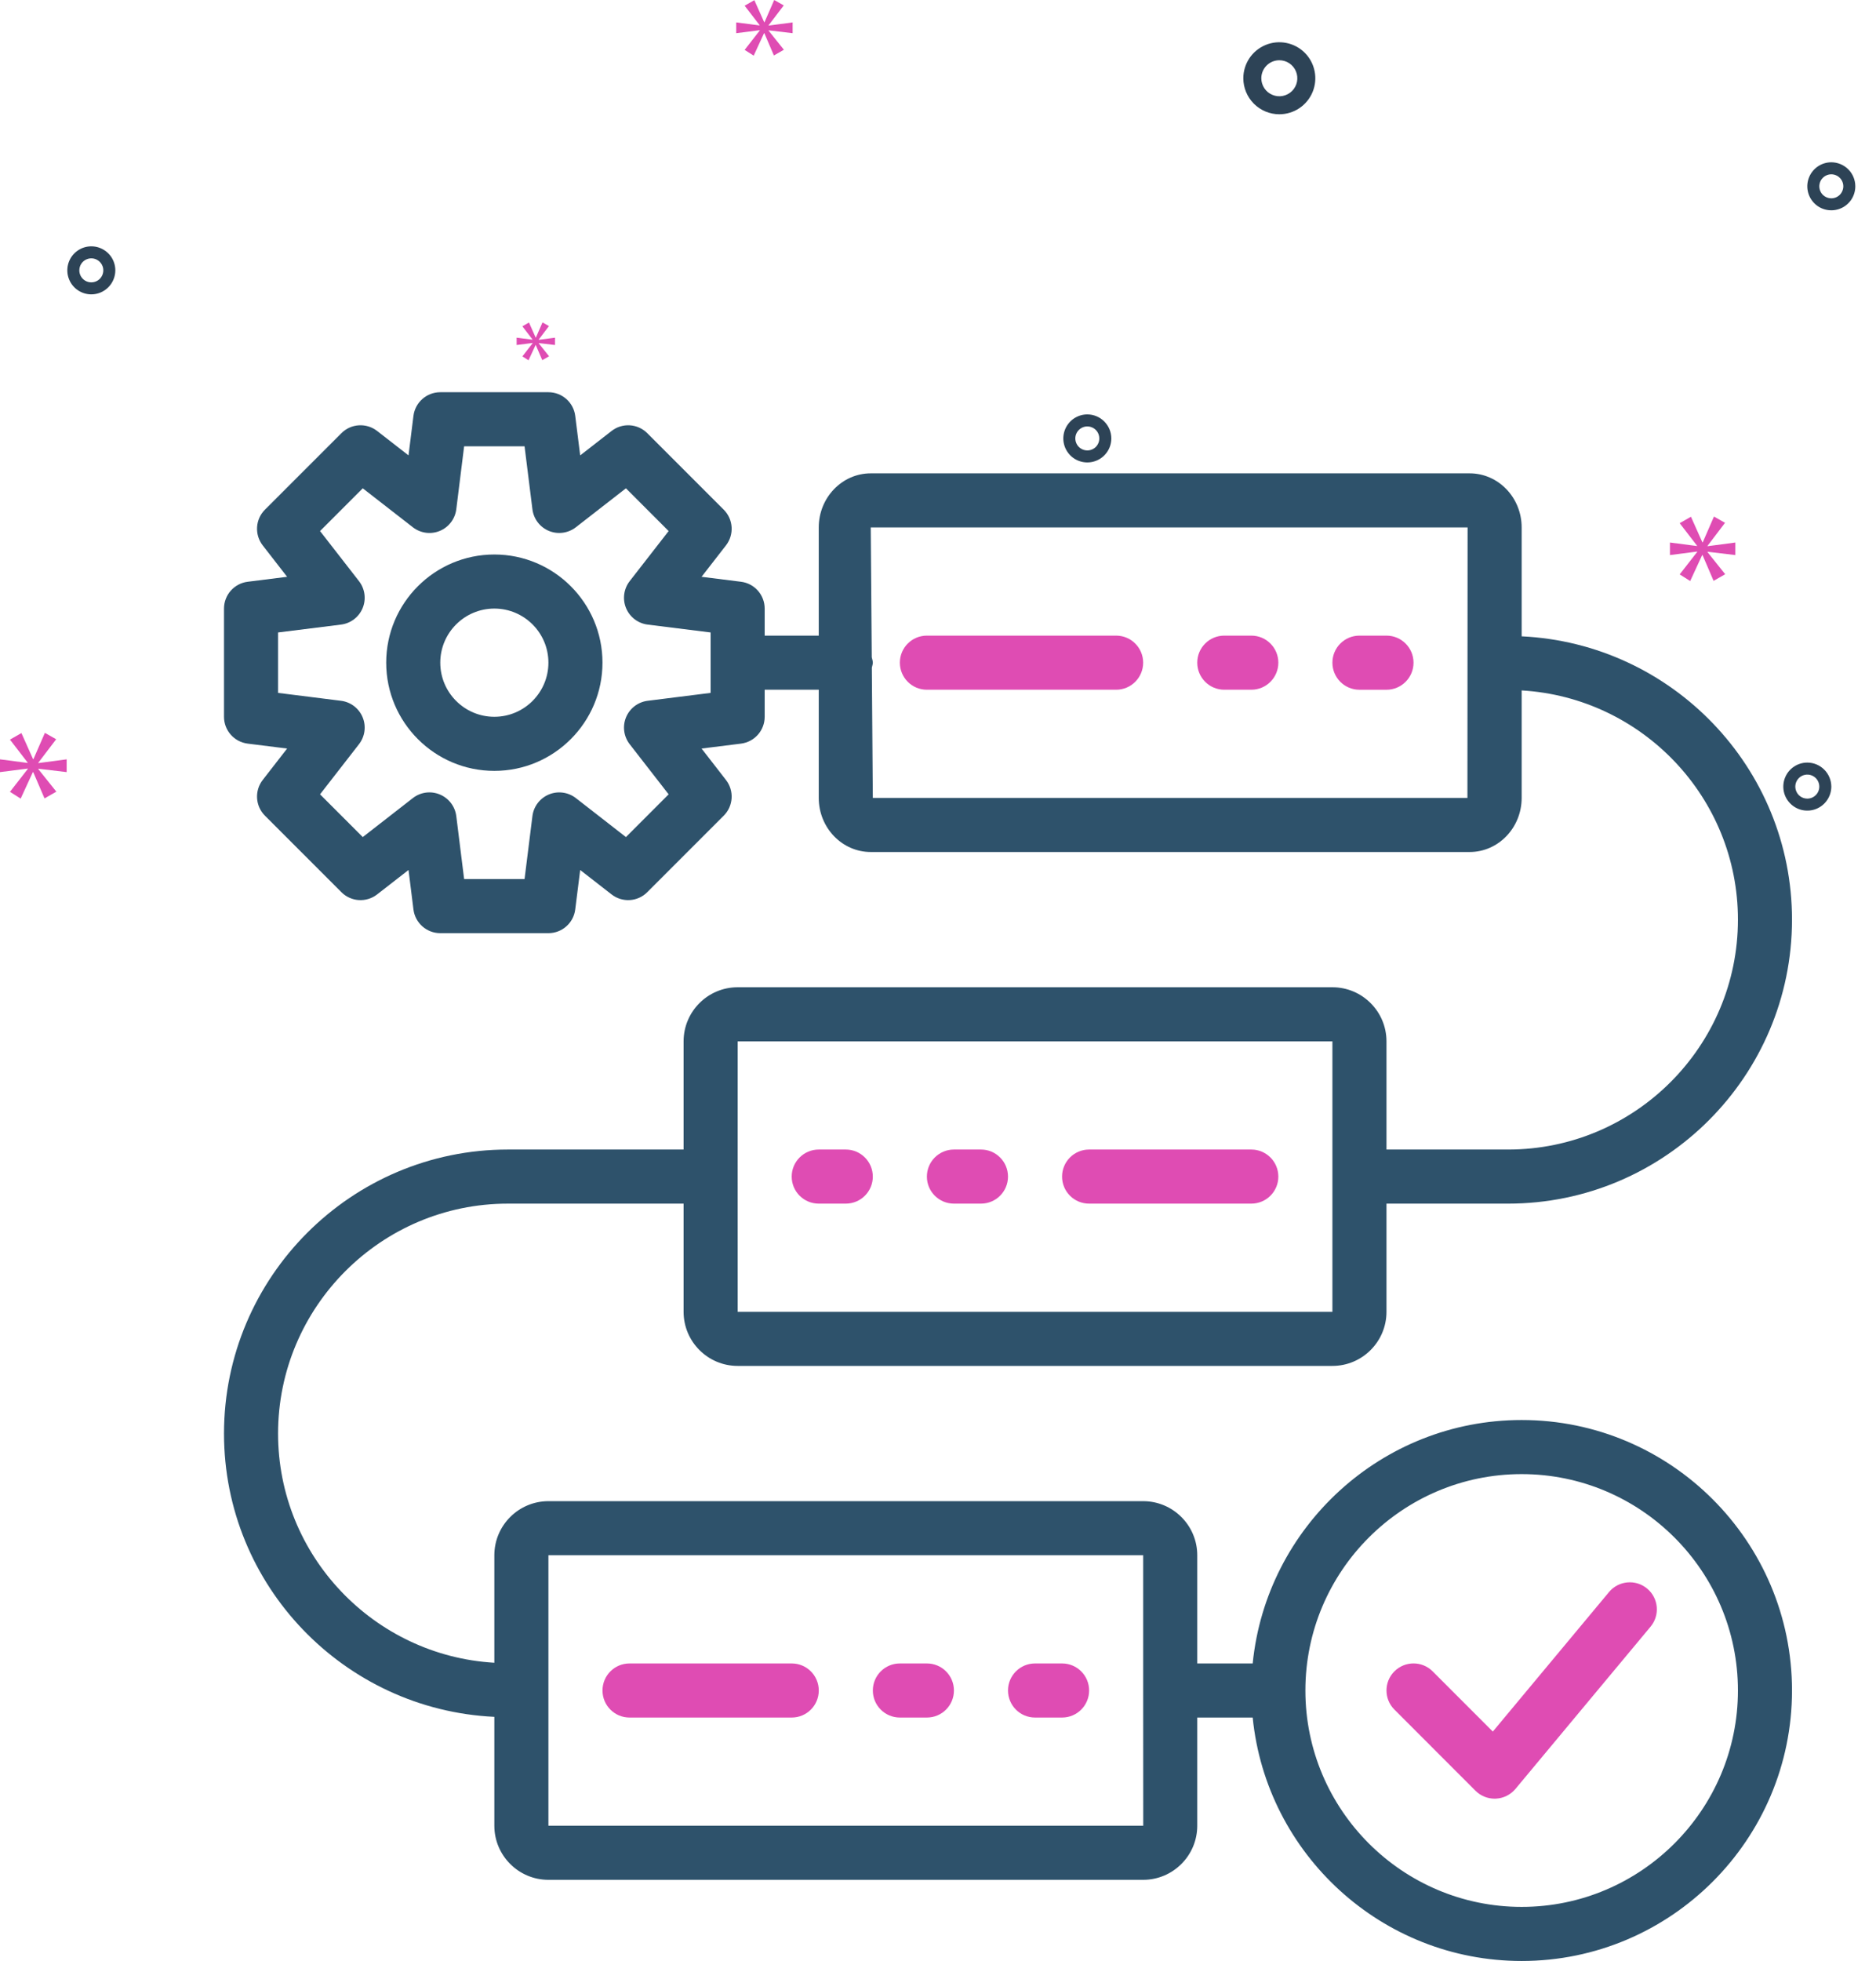 <svg width="67" height="70" viewBox="0 0 67 70" fill="none" xmlns="http://www.w3.org/2000/svg">
<path d="M39.862 22.69H33.103C32.569 22.69 32.138 23.122 32.138 23.655C32.138 24.189 32.569 24.621 33.103 24.621H39.862C40.395 24.621 40.827 24.189 40.827 23.655C40.827 23.122 40.395 22.69 39.862 22.69Z" fill="#DF4CB3"/>
<path d="M44.69 22.69H43.724C43.191 22.69 42.759 23.122 42.759 23.655C42.759 24.189 43.191 24.621 43.724 24.621H44.69C45.224 24.621 45.655 24.189 45.655 23.655C45.655 23.122 45.224 22.69 44.69 22.69Z" fill="#DF4CB3"/>
<path d="M49.517 22.69H48.551C48.018 22.69 47.586 23.123 47.586 23.656C47.586 24.189 48.018 24.622 48.551 24.622H49.517C50.051 24.622 50.483 24.189 50.483 23.656C50.483 23.123 50.051 22.69 49.517 22.69Z" fill="#DF4CB3"/>
<path d="M34.069 42.966H35.035C35.568 42.966 36 42.534 36 42.001C36 41.468 35.568 41.035 35.035 41.035H34.069C33.535 41.035 33.103 41.468 33.103 42.001C33.103 42.534 33.535 42.966 34.069 42.966Z" fill="#DF4CB3"/>
<path d="M29.241 42.966H30.206C30.74 42.966 31.172 42.534 31.172 42.001C31.172 41.468 30.74 41.035 30.206 41.035H29.241C28.707 41.035 28.275 41.468 28.275 42.001C28.275 42.534 28.707 42.966 29.241 42.966Z" fill="#DF4CB3"/>
<path d="M33.104 59.38H32.138C31.605 59.38 31.173 59.812 31.173 60.345C31.173 60.879 31.605 61.311 32.138 61.311H33.104C33.638 61.311 34.069 60.879 34.069 60.345C34.069 59.812 33.638 59.38 33.104 59.38Z" fill="#DF4CB3"/>
<path d="M37.931 59.38H36.965C36.432 59.38 36 59.812 36 60.345C36 60.879 36.432 61.311 36.965 61.311H37.931C38.465 61.311 38.897 60.879 38.897 60.345C38.897 59.812 38.465 59.38 37.931 59.38Z" fill="#DF4CB3"/>
<path d="M54.345 50.69C49.347 50.69 45.225 54.508 44.739 59.38H42.759V55.518C42.759 54.453 41.892 53.587 40.828 53.587H19.586C18.522 53.587 17.655 54.453 17.655 55.518V59.355C13.355 59.103 9.931 55.535 9.931 51.173C9.931 46.648 13.613 42.966 18.138 42.966H24.414V46.828C24.414 47.893 25.28 48.759 26.345 48.759H47.586C48.651 48.759 49.517 47.893 49.517 46.828V42.966H53.862C59.453 42.966 64 38.418 64 32.828C64 27.401 59.71 22.969 54.345 22.715V18.828C54.345 17.763 53.512 16.897 52.488 16.897H31.098C30.074 16.897 29.241 17.763 29.241 18.828V22.69H27.31V21.725C27.31 21.238 26.947 20.827 26.465 20.767L25.056 20.59L25.927 19.469C26.226 19.085 26.192 18.538 25.848 18.194L23.117 15.463C22.772 15.119 22.226 15.085 21.842 15.384L20.721 16.256L20.544 14.846C20.484 14.363 20.073 14.001 19.586 14.001H15.724C15.238 14.001 14.826 14.363 14.766 14.846L14.59 16.256L13.469 15.384C13.084 15.085 12.538 15.119 12.193 15.463L9.462 18.194C9.118 18.538 9.084 19.085 9.383 19.469L10.254 20.59L8.846 20.767C8.363 20.827 8 21.238 8 21.725V25.587C8 26.074 8.362 26.484 8.846 26.545L10.254 26.721L9.383 27.842C9.084 28.226 9.118 28.773 9.462 29.117L12.193 31.848C12.538 32.194 13.084 32.227 13.469 31.928L14.59 31.056L14.766 32.465C14.826 32.948 15.238 33.311 15.724 33.311H19.586C20.073 33.311 20.484 32.948 20.544 32.465L20.721 31.056L21.842 31.928C22.226 32.227 22.772 32.194 23.117 31.848L25.848 29.117C26.192 28.773 26.226 28.226 25.927 27.842L25.056 26.721L26.465 26.545C26.948 26.484 27.31 26.074 27.31 25.587V24.621H29.241V28.483C29.241 29.548 30.074 30.414 31.098 30.414H52.488C53.512 30.414 54.345 29.548 54.345 28.483V24.646C58.645 24.898 62.069 28.466 62.069 32.828C62.069 37.353 58.387 41.035 53.862 41.035H49.517V37.173C49.517 36.108 48.651 35.242 47.586 35.242H26.345C25.28 35.242 24.414 36.108 24.414 37.173V41.035H18.138C12.547 41.035 8 45.583 8 51.173C8 56.6 12.29 61.032 17.655 61.286V65.173C17.655 66.238 18.522 67.104 19.586 67.104H40.828C41.892 67.104 42.759 66.238 42.759 65.173V61.311H44.739C45.225 66.183 49.347 70.001 54.345 70.001C59.668 70.001 64 65.669 64 60.345C64 55.021 59.668 50.69 54.345 50.69ZM25.379 24.734L23.131 25.016C22.787 25.059 22.492 25.284 22.359 25.604C22.226 25.925 22.276 26.292 22.489 26.566L23.88 28.355L22.355 29.881L20.566 28.489C20.292 28.277 19.925 28.226 19.603 28.36C19.283 28.493 19.058 28.787 19.015 29.132L18.734 31.38H16.576L16.296 29.132C16.252 28.787 16.028 28.493 15.707 28.36C15.387 28.226 15.019 28.275 14.745 28.489L12.956 29.881L11.43 28.355L12.821 26.566C13.034 26.292 13.084 25.925 12.951 25.604C12.818 25.284 12.523 25.059 12.179 25.016L9.931 24.734V22.577L12.179 22.296C12.523 22.253 12.818 22.028 12.951 21.708C13.084 21.387 13.034 21.019 12.821 20.745L11.43 18.957L12.956 17.431L14.745 18.822C15.019 19.035 15.387 19.085 15.707 18.952C16.028 18.819 16.252 18.524 16.296 18.18L16.576 15.931H18.734L19.015 18.18C19.058 18.524 19.283 18.819 19.603 18.952C19.924 19.084 20.291 19.035 20.566 18.822L22.355 17.431L23.88 18.957L22.489 20.745C22.276 21.019 22.226 21.387 22.359 21.708C22.492 22.028 22.787 22.253 23.131 22.296L25.379 22.577V24.734ZM31.172 28.483L31.137 23.834C31.148 23.774 31.172 23.719 31.172 23.656C31.172 23.587 31.147 23.528 31.134 23.464L31.098 18.828H52.414L52.408 28.483H31.172ZM26.345 37.173H47.586V46.828H26.345L26.344 42.003C26.344 42.002 26.345 42.001 26.345 42.001C26.345 42 26.344 41.999 26.344 41.998L26.345 37.173ZM19.586 65.173V55.518H40.828L40.828 60.341C40.828 60.342 40.828 60.344 40.828 60.345C40.828 60.347 40.828 60.348 40.828 60.35L40.83 65.173H19.586ZM54.345 68.07C50.086 68.07 46.621 64.604 46.621 60.345C46.621 56.086 50.086 52.621 54.345 52.621C58.604 52.621 62.069 56.086 62.069 60.345C62.069 64.604 58.604 68.07 54.345 68.07Z" fill="#2E526B"/>
<path d="M17.655 19.794C15.525 19.794 13.793 21.526 13.793 23.655C13.793 25.785 15.525 27.518 17.655 27.518C19.785 27.518 21.517 25.785 21.517 23.655C21.517 21.526 19.785 19.794 17.655 19.794ZM17.655 25.587C16.59 25.587 15.724 24.721 15.724 23.655C15.724 22.59 16.59 21.724 17.655 21.724C18.72 21.724 19.586 22.59 19.586 23.655C19.586 24.721 18.72 25.587 17.655 25.587Z" fill="#2E526B"/>
<path d="M57.465 56.831L53.315 61.812L51.166 59.662C50.789 59.285 50.178 59.285 49.8 59.662C49.423 60.039 49.423 60.65 49.8 61.027L52.697 63.925C52.878 64.106 53.124 64.207 53.38 64.207C53.394 64.207 53.409 64.207 53.423 64.206C53.695 64.194 53.947 64.068 54.122 63.86L58.949 58.067C59.291 57.657 59.235 57.048 58.826 56.707C58.415 56.365 57.806 56.422 57.465 56.831Z" fill="#DF4CB3"/>
<path d="M38.896 42.966H44.689C45.223 42.966 45.655 42.534 45.655 42.001C45.655 41.468 45.223 41.035 44.689 41.035H38.896C38.362 41.035 37.931 41.468 37.931 42.001C37.931 42.534 38.362 42.966 38.896 42.966Z" fill="#DF4CB3"/>
<path d="M28.276 59.38H22.483C21.949 59.38 21.518 59.812 21.518 60.345C21.518 60.879 21.949 61.311 22.483 61.311H28.276C28.81 61.311 29.242 60.879 29.242 60.345C29.242 59.812 28.81 59.38 28.276 59.38Z" fill="#DF4CB3"/>
<path d="M45.69 4.079C45.944 4.079 46.193 4.004 46.404 3.863C46.616 3.721 46.781 3.52 46.878 3.286C46.975 3.051 47.001 2.792 46.951 2.543C46.901 2.293 46.779 2.064 46.599 1.884C46.419 1.705 46.19 1.582 45.941 1.533C45.691 1.483 45.433 1.508 45.198 1.606C44.963 1.703 44.762 1.868 44.621 2.079C44.48 2.291 44.404 2.539 44.404 2.794C44.405 3.134 44.54 3.461 44.781 3.702C45.022 3.943 45.349 4.079 45.69 4.079ZM45.69 2.151C45.817 2.151 45.941 2.188 46.047 2.259C46.153 2.33 46.235 2.43 46.284 2.548C46.333 2.665 46.345 2.794 46.321 2.919C46.296 3.044 46.234 3.158 46.145 3.248C46.055 3.338 45.94 3.399 45.815 3.424C45.691 3.449 45.562 3.436 45.444 3.387C45.327 3.339 45.226 3.256 45.156 3.151C45.085 3.045 45.047 2.921 45.047 2.794C45.047 2.623 45.115 2.46 45.236 2.339C45.356 2.219 45.52 2.151 45.69 2.151Z" fill="#2D4356"/>
<path d="M64.547 27.222C64.377 27.222 64.211 27.272 64.07 27.367C63.929 27.461 63.82 27.595 63.755 27.751C63.69 27.908 63.673 28.08 63.706 28.247C63.739 28.413 63.821 28.566 63.941 28.685C64.06 28.805 64.213 28.887 64.379 28.92C64.546 28.953 64.718 28.936 64.875 28.871C65.031 28.806 65.165 28.697 65.259 28.555C65.353 28.415 65.404 28.249 65.404 28.079C65.403 27.852 65.313 27.634 65.152 27.474C64.992 27.313 64.774 27.222 64.547 27.222ZM64.547 28.508C64.462 28.508 64.379 28.483 64.308 28.436C64.238 28.389 64.183 28.322 64.151 28.243C64.118 28.165 64.11 28.079 64.126 27.996C64.143 27.913 64.184 27.836 64.244 27.776C64.303 27.716 64.38 27.675 64.463 27.659C64.546 27.642 64.632 27.651 64.711 27.683C64.789 27.716 64.856 27.771 64.903 27.841C64.95 27.912 64.975 27.994 64.975 28.079C64.975 28.193 64.93 28.302 64.85 28.382C64.769 28.463 64.66 28.508 64.547 28.508Z" fill="#2D4356"/>
<path d="M38.833 14.793C38.663 14.793 38.498 14.844 38.356 14.938C38.216 15.032 38.106 15.166 38.041 15.323C37.976 15.479 37.959 15.652 37.992 15.818C38.025 15.984 38.107 16.137 38.227 16.257C38.346 16.377 38.499 16.458 38.666 16.491C38.832 16.524 39.004 16.507 39.161 16.442C39.317 16.378 39.451 16.268 39.545 16.127C39.64 15.986 39.69 15.82 39.69 15.651C39.69 15.423 39.599 15.206 39.438 15.045C39.278 14.884 39.06 14.794 38.833 14.793ZM38.833 16.079C38.748 16.079 38.665 16.054 38.595 16.007C38.524 15.96 38.469 15.893 38.437 15.815C38.404 15.736 38.396 15.65 38.412 15.567C38.429 15.484 38.47 15.408 38.53 15.348C38.59 15.288 38.666 15.247 38.749 15.23C38.832 15.214 38.918 15.222 38.997 15.255C39.075 15.287 39.142 15.342 39.189 15.412C39.236 15.483 39.261 15.566 39.261 15.651C39.261 15.764 39.216 15.873 39.136 15.954C39.055 16.034 38.946 16.079 38.833 16.079Z" fill="#2D4356"/>
<path d="M65.404 5.793C65.234 5.793 65.069 5.844 64.928 5.938C64.787 6.032 64.677 6.166 64.612 6.323C64.547 6.479 64.53 6.652 64.563 6.818C64.596 6.984 64.678 7.137 64.798 7.257C64.918 7.377 65.07 7.458 65.237 7.491C65.403 7.524 65.575 7.507 65.732 7.442C65.889 7.378 66.022 7.268 66.117 7.127C66.211 6.986 66.261 6.82 66.261 6.651C66.261 6.423 66.171 6.205 66.01 6.045C65.849 5.884 65.631 5.794 65.404 5.793ZM65.404 7.079C65.319 7.079 65.236 7.054 65.166 7.007C65.095 6.96 65.04 6.893 65.008 6.815C64.976 6.736 64.967 6.65 64.984 6.567C65 6.484 65.041 6.407 65.101 6.348C65.161 6.288 65.237 6.247 65.32 6.23C65.403 6.214 65.49 6.222 65.568 6.255C65.646 6.287 65.713 6.342 65.76 6.412C65.808 6.483 65.833 6.566 65.833 6.651C65.832 6.764 65.787 6.873 65.707 6.954C65.627 7.034 65.518 7.079 65.404 7.079Z" fill="#2D4356"/>
<path d="M4.119 9.651C4.119 9.481 4.068 9.315 3.974 9.174C3.88 9.033 3.746 8.924 3.589 8.859C3.433 8.794 3.26 8.777 3.094 8.81C2.928 8.843 2.775 8.925 2.655 9.045C2.535 9.164 2.454 9.317 2.421 9.483C2.388 9.65 2.405 9.822 2.47 9.979C2.534 10.135 2.644 10.269 2.785 10.363C2.926 10.457 3.092 10.508 3.261 10.508C3.489 10.508 3.707 10.417 3.867 10.256C4.028 10.096 4.118 9.878 4.119 9.651ZM2.833 9.651C2.833 9.566 2.858 9.483 2.905 9.412C2.952 9.342 3.019 9.287 3.097 9.255C3.176 9.222 3.262 9.214 3.345 9.23C3.428 9.247 3.505 9.288 3.564 9.348C3.624 9.407 3.665 9.484 3.682 9.567C3.698 9.65 3.69 9.736 3.657 9.815C3.625 9.893 3.57 9.96 3.5 10.007C3.429 10.054 3.346 10.079 3.261 10.079C3.148 10.079 3.039 10.034 2.959 9.954C2.878 9.873 2.833 9.764 2.833 9.651Z" fill="#2D4356"/>
<path d="M1.368 27.227L2.006 26.389L1.603 26.161L1.194 27.099H1.181L0.765 26.168L0.356 26.402L0.986 27.22V27.234L0 27.106V27.562L0.993 27.435V27.448L0.356 28.266L0.738 28.508L1.174 27.562H1.187L1.59 28.501L2.012 28.259L1.368 27.455V27.441L2.381 27.562V27.106L1.368 27.24V27.227Z" fill="#DF4CB3"/>
<path d="M19.023 12.251L18.656 12.722L18.876 12.861L19.128 12.316H19.135L19.367 12.857L19.61 12.718L19.239 12.255V12.247L19.822 12.316V12.054L19.239 12.131V12.123L19.606 11.64L19.375 11.509L19.139 12.05H19.131L18.892 11.513L18.656 11.648L19.019 12.12V12.127L18.451 12.054V12.316L19.023 12.243V12.251Z" fill="#DF4CB3"/>
<path d="M61.976 19.814V19.366L60.983 19.498V19.485L61.608 18.663L61.213 18.439L60.812 19.36H60.799L60.391 18.446L59.989 18.676L60.608 19.479V19.492L59.641 19.366V19.814L60.614 19.689V19.702L59.989 20.504L60.364 20.741L60.792 19.814H60.805L61.2 20.735L61.614 20.498L60.983 19.709V19.696L61.976 19.814Z" fill="#DF4CB3"/>
<path d="M27.451 0.902L27.991 0.193L27.65 0L27.304 0.794H27.293L26.941 0.006L26.594 0.204L27.128 0.896V0.908L26.294 0.8V1.185L27.134 1.078V1.089L26.594 1.781L26.918 1.986L27.287 1.185H27.298L27.639 1.98L27.996 1.776L27.451 1.095V1.083L28.308 1.185V0.8L27.451 0.913V0.902Z" fill="#DF4CB3"/>
</svg>
